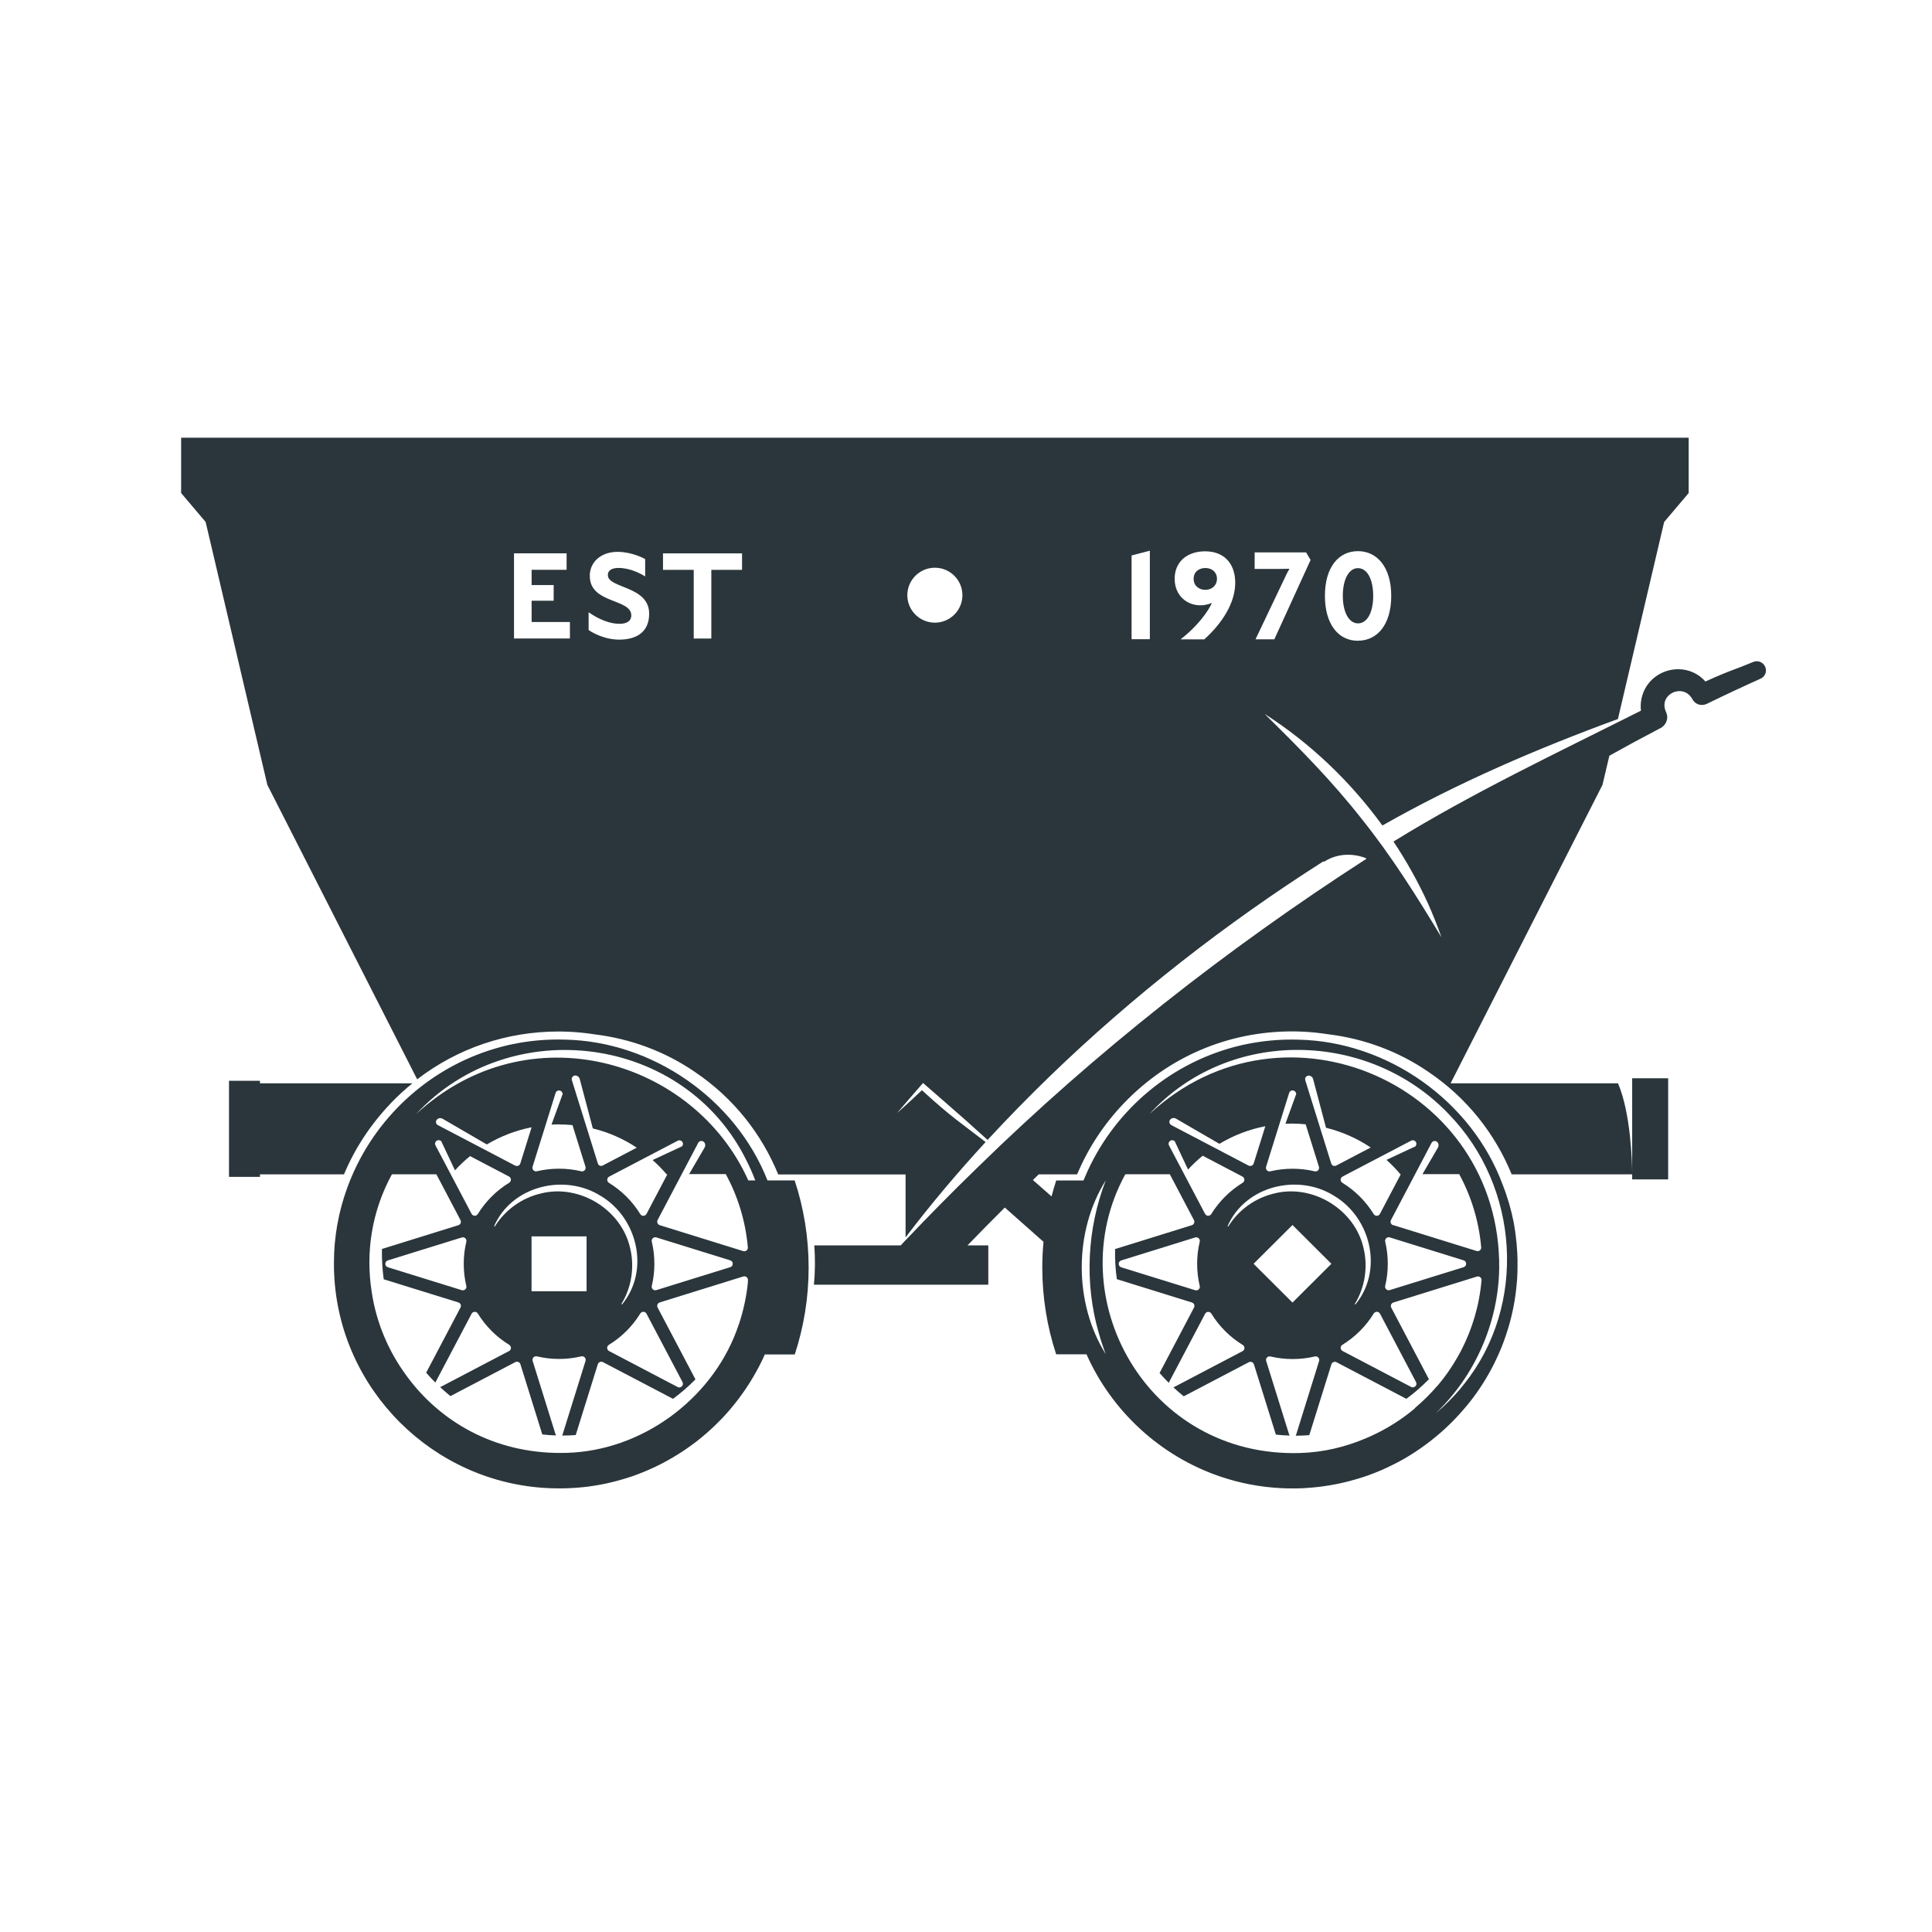 <svg width="128" height="128" viewBox="0 0 128 128" fill="none" xmlns="http://www.w3.org/2000/svg">
<rect width="128" height="128" fill="white"/>
<path d="M25.879 73.103C26.337 72.624 26.817 72.182 27.322 71.772H17.222V71.606H15.172V77.972H17.222V77.805H22.79C23.509 76.086 24.549 74.499 25.883 73.103" fill="#2A363B"/>
<path d="M89.972 37.639C89.368 37.639 88.965 38.382 88.965 39.47C88.965 40.557 89.365 41.3 89.972 41.3C90.579 41.3 90.978 40.575 90.978 39.481C90.978 38.386 90.586 37.643 89.972 37.643" fill="#2A363B"/>
<path d="M79.863 37.632C79.435 37.632 79.082 37.882 79.082 38.346C79.082 38.81 79.427 39.078 79.863 39.078C80.274 39.078 80.627 38.799 80.627 38.346C80.627 37.892 80.274 37.632 79.863 37.632Z" fill="#2A363B"/>
<path d="M73.259 78.204C72.02 81.409 71.838 85.016 72.797 88.318C72.928 88.79 73.085 89.257 73.259 89.718C71.14 86.339 71.137 81.583 73.259 78.204ZM74.578 77.798H77.504L79.103 80.836C79.172 80.966 79.103 81.13 78.962 81.173L73.877 82.754C73.862 83.421 73.902 84.088 73.993 84.748L78.965 86.292C79.107 86.335 79.176 86.498 79.107 86.629L76.825 90.965C77.024 91.193 77.228 91.414 77.439 91.621C77.442 91.606 77.446 91.588 77.453 91.574L79.841 87.042C79.928 86.879 80.157 86.872 80.255 87.031C80.775 87.876 81.487 88.587 82.334 89.105C82.491 89.203 82.487 89.431 82.323 89.518L77.78 91.9C77.78 91.9 77.755 91.911 77.74 91.914C77.962 92.125 78.195 92.32 78.427 92.509L82.738 90.25C82.869 90.182 83.032 90.25 83.076 90.392L84.53 95.046C84.835 95.079 85.136 95.101 85.442 95.112C85.431 95.094 85.42 95.076 85.413 95.057L83.89 90.171C83.835 89.993 83.992 89.826 84.173 89.87C84.646 89.982 85.136 90.04 85.642 90.04C86.147 90.04 86.638 89.982 87.11 89.87C87.292 89.826 87.448 89.993 87.394 90.171L85.871 95.057C85.863 95.083 85.853 95.101 85.838 95.119C86.14 95.119 86.441 95.105 86.743 95.083L88.208 90.392C88.251 90.25 88.415 90.182 88.546 90.25L93.176 92.676C93.703 92.288 94.201 91.853 94.67 91.378L92.173 86.632C92.104 86.502 92.173 86.339 92.315 86.295L97.846 84.577C98.006 84.526 98.17 84.653 98.155 84.824C98.01 86.495 97.534 88.072 96.796 89.493C96.789 89.511 96.778 89.529 96.767 89.547C96.701 89.67 96.636 89.794 96.563 89.917C96.185 90.58 95.749 91.207 95.259 91.787C95.244 91.806 95.23 91.817 95.211 91.831C94.768 92.349 94.281 92.828 93.761 93.27C93.747 93.292 93.732 93.314 93.71 93.332C92.831 94.068 91.849 94.684 90.788 95.162C90.716 95.195 90.643 95.228 90.57 95.257C90.534 95.271 90.497 95.289 90.461 95.304C89.105 95.877 87.652 96.217 86.165 96.265C75.996 96.598 70.115 85.922 74.549 77.809H74.593L74.578 77.798ZM92.296 81.173C92.257 81.162 92.224 81.137 92.195 81.112C92.195 81.112 92.195 81.108 92.191 81.104C92.18 81.093 92.173 81.086 92.166 81.072C92.166 81.068 92.162 81.064 92.158 81.057C92.155 81.046 92.147 81.039 92.144 81.028C92.144 81.021 92.14 81.014 92.137 81.006C92.137 80.999 92.129 80.988 92.129 80.981C92.129 80.974 92.129 80.963 92.129 80.956C92.129 80.948 92.129 80.941 92.129 80.93C92.129 80.923 92.129 80.916 92.133 80.905C92.133 80.898 92.133 80.887 92.137 80.879C92.137 80.879 92.137 80.879 92.137 80.876C92.14 80.861 92.147 80.847 92.155 80.832L93.754 77.794L94.844 75.721C94.924 75.569 95.128 75.55 95.24 75.681C95.324 75.779 95.335 75.92 95.269 76.029L94.241 77.791H96.676C97.472 79.255 97.981 80.898 98.133 82.638C98.148 82.804 97.984 82.931 97.825 82.88L92.293 81.162L92.296 81.173ZM91.773 85.193C91.886 84.722 91.944 84.233 91.944 83.729C91.944 83.225 91.886 82.736 91.773 82.264C91.73 82.083 91.897 81.927 92.075 81.981L96.97 83.5C97.192 83.569 97.192 83.885 96.97 83.954L92.075 85.472C91.897 85.527 91.73 85.371 91.773 85.19M88.935 89.098C89.781 88.579 90.494 87.869 91.013 87.024C91.112 86.868 91.341 86.872 91.428 87.035L93.816 91.566C93.925 91.773 93.699 91.994 93.492 91.889L88.949 89.507C88.786 89.42 88.778 89.192 88.938 89.094M88.531 77.222C88.495 77.24 88.455 77.247 88.415 77.247C88.415 77.247 88.411 77.247 88.408 77.247C88.393 77.247 88.379 77.247 88.368 77.243C88.364 77.243 88.36 77.243 88.353 77.24C88.342 77.24 88.331 77.233 88.32 77.229C88.313 77.229 88.306 77.222 88.302 77.218C88.295 77.214 88.288 77.211 88.28 77.204C88.273 77.196 88.266 77.193 88.259 77.185C88.251 77.182 88.248 77.174 88.244 77.171C88.237 77.164 88.233 77.156 88.23 77.149C88.226 77.142 88.219 77.135 88.215 77.131V77.124C88.208 77.109 88.2 77.098 88.197 77.084L87.43 74.626L86.478 71.57C86.427 71.407 86.558 71.247 86.728 71.262C86.856 71.273 86.965 71.363 86.997 71.487L87.852 74.717C88.924 74.981 89.923 75.427 90.814 76.025L88.535 77.218L88.531 77.222ZM92.784 77.798H92.805L91.424 80.423C91.337 80.586 91.108 80.593 91.01 80.433C90.49 79.593 89.778 78.878 88.931 78.36C88.887 78.331 88.855 78.291 88.836 78.248C88.836 78.248 88.836 78.237 88.833 78.233C88.826 78.219 88.826 78.201 88.822 78.182C88.822 78.171 88.822 78.164 88.822 78.157C88.822 78.132 88.822 78.11 88.833 78.088C88.833 78.081 88.84 78.074 88.84 78.07C88.847 78.052 88.858 78.037 88.869 78.019C88.873 78.012 88.88 78.008 88.884 78.001C88.902 77.983 88.924 77.965 88.949 77.95L91.559 76.584L93.492 75.572C93.699 75.463 93.921 75.685 93.812 75.891L93.783 75.946L91.857 76.845C92.187 77.142 92.5 77.461 92.784 77.802M85.609 74.441C85.911 74.441 86.209 74.459 86.503 74.488L87.383 77.301C87.437 77.479 87.281 77.646 87.099 77.602C86.627 77.49 86.136 77.432 85.631 77.432C85.126 77.432 84.635 77.49 84.162 77.602C84.112 77.617 84.061 77.61 84.017 77.591C83.93 77.559 83.868 77.472 83.872 77.37V77.363C83.872 77.345 83.875 77.327 83.883 77.305C83.883 77.305 83.883 77.301 83.883 77.298L84.762 74.481L85.409 72.411C85.478 72.186 85.794 72.186 85.863 72.411L85.882 72.469L85.162 74.452C85.315 74.445 85.464 74.438 85.616 74.438M77.602 74.535C77.45 74.456 77.431 74.253 77.562 74.14C77.66 74.057 77.802 74.046 77.911 74.111L80.79 75.782C81.713 75.228 82.738 74.826 83.832 74.615L83.061 77.08C83.05 77.12 83.025 77.153 82.999 77.182C82.999 77.182 82.999 77.182 82.996 77.185C82.985 77.196 82.974 77.204 82.963 77.211C82.96 77.211 82.956 77.214 82.952 77.218C82.941 77.225 82.93 77.229 82.919 77.233C82.912 77.233 82.905 77.236 82.901 77.24C82.894 77.24 82.883 77.243 82.872 77.247C82.865 77.247 82.854 77.247 82.847 77.247C82.84 77.247 82.832 77.247 82.821 77.247C82.814 77.247 82.807 77.247 82.796 77.243C82.789 77.243 82.778 77.243 82.77 77.24C82.77 77.24 82.767 77.24 82.763 77.24C82.749 77.236 82.734 77.229 82.723 77.225L80.423 76.018L77.599 74.539L77.602 74.535ZM79.485 85.197C79.528 85.378 79.361 85.534 79.183 85.48L74.284 83.961C74.062 83.892 74.062 83.576 74.284 83.508L79.183 81.985C79.361 81.931 79.528 82.09 79.485 82.268C79.372 82.739 79.314 83.228 79.314 83.732C79.314 84.236 79.372 84.726 79.485 85.197ZM80.135 80.531C80.135 80.531 80.125 80.531 80.117 80.535C80.103 80.542 80.085 80.546 80.07 80.546C80.063 80.546 80.052 80.546 80.045 80.546C80.023 80.546 79.997 80.546 79.976 80.535C79.968 80.535 79.961 80.528 79.954 80.528C79.936 80.521 79.921 80.51 79.906 80.499C79.899 80.495 79.892 80.488 79.888 80.484C79.87 80.466 79.852 80.444 79.838 80.419L78.449 77.784L77.45 75.888C77.341 75.681 77.566 75.46 77.769 75.569L77.824 75.598L78.711 77.486C79.013 77.156 79.336 76.852 79.681 76.569L82.316 77.95C82.48 78.037 82.487 78.266 82.327 78.364C81.484 78.882 80.768 79.593 80.248 80.437C80.219 80.484 80.179 80.513 80.135 80.531ZM88.208 83.729L85.631 86.299L83.054 83.729L85.631 81.159L88.208 83.729ZM84.424 79.07C83.17 79.361 82.047 80.165 81.375 81.26L81.331 81.235C82.491 78.574 85.98 77.711 88.397 79.23C90.85 80.702 91.653 84.178 89.8 86.422L89.756 86.397C90.432 85.302 90.643 83.939 90.338 82.692C89.767 80.133 86.972 78.422 84.424 79.07ZM96.018 73.85C100.659 78.639 101.194 86.473 96.996 91.704C96.592 92.226 96.098 92.748 95.615 93.201L95.106 93.644C97.716 91.168 99.264 87.644 99.326 84.055C99.464 71.896 85.093 65.505 76.152 73.81C81.426 68.043 90.701 68.228 96.018 73.847M84.715 37.693H83.123V36.598H86.532L86.83 37.099L84.428 42.355H83.181L85.257 37.998C85.34 37.831 85.435 37.682 85.435 37.682L84.719 37.693H84.715ZM79.787 42.359H78.213C79.376 41.467 80.085 40.437 80.292 39.944C79.136 40.437 77.824 39.759 77.824 38.346C77.824 37.222 78.645 36.526 79.845 36.526C81.044 36.526 81.793 37.269 81.836 38.505C81.884 39.962 80.895 41.365 79.787 42.359ZM60.113 39.433C60.113 38.429 60.931 37.613 61.938 37.613C62.944 37.613 63.762 38.429 63.762 39.433C63.762 40.437 62.944 41.253 61.938 41.253C60.931 41.253 60.113 40.437 60.113 39.433ZM36.682 38.763V39.799H35.221V41.209H37.758V42.301H34.054V36.66H37.539V37.751H35.221V38.763H36.682ZM39.073 38.164C39.073 37.182 39.876 36.562 40.909 36.562C41.839 36.562 42.606 36.964 42.744 37.037V38.193C42.515 38.038 41.777 37.628 40.985 37.628C40.611 37.628 40.273 37.737 40.273 38.103C40.273 38.995 43.009 38.802 43.009 40.658C43.009 41.913 42.126 42.377 41.021 42.377C39.982 42.377 39.124 41.84 38.997 41.739V40.564C39.251 40.738 40.12 41.329 41.05 41.329C41.57 41.329 41.825 41.112 41.825 40.775C41.825 39.636 39.077 40.02 39.077 38.164M43.925 37.755V36.664H49.163V37.755H47.127V42.304H45.961V37.755H43.925ZM76.181 36.486V42.348H74.971V36.801L76.181 36.486ZM89.967 42.453C88.673 42.453 87.779 41.365 87.779 39.469C87.779 37.574 88.691 36.515 89.967 36.515C91.243 36.515 92.173 37.584 92.173 39.477C92.173 41.369 91.261 42.449 89.967 42.449M116.949 44.182C116.855 43.957 116.637 43.809 116.389 43.809C116.309 43.809 116.233 43.823 116.157 43.856C115.597 44.088 115.241 44.222 114.925 44.342C114.427 44.53 113.998 44.693 112.988 45.15C112.533 44.632 111.883 44.338 111.185 44.338C110.316 44.338 109.506 44.784 109.062 45.505C108.859 45.839 108.739 46.216 108.706 46.629C108.695 46.778 108.699 46.93 108.717 47.086C108.684 47.1 108.652 47.118 108.619 47.133C103.131 49.895 97.555 52.524 92.322 55.754C93.191 57.062 93.961 58.44 94.612 59.868C94.939 60.6 95.233 61.343 95.502 62.098C93.845 59.357 92.198 56.725 90.21 54.249C88.251 51.748 86.067 49.54 83.781 47.296C86.823 49.243 89.469 51.777 91.588 54.691C96.556 51.867 101.837 49.598 107.191 47.637L110.254 34.583L111.879 32.665V29H12V32.665L13.625 34.583L17.713 52.002L27.639 71.508C30.314 69.453 33.563 68.34 37.005 68.34C37.245 68.34 37.489 68.347 37.728 68.358C38.299 68.384 38.859 68.445 39.419 68.532C41.77 68.819 44.063 69.66 46.044 71.023C48.625 72.763 50.471 75.152 51.558 77.809H59.997V81.981C61.658 79.792 63.435 77.689 65.3 75.663C63.602 74.347 63.123 74.093 61.08 72.23C60.993 72.317 59.91 73.332 59.43 73.742C60.004 73.078 60.575 72.411 61.153 71.751L61.175 71.769L62.592 73.002C63.508 73.796 64.486 74.662 65.43 75.522C66.772 74.071 68.153 72.661 69.567 71.291C75.076 65.966 81.193 61.195 87.662 57.077C87.699 57.088 87.732 57.088 87.757 57.073C88.451 56.624 89.454 56.457 90.494 56.852C90.505 56.867 90.516 56.885 90.526 56.899C81.284 62.859 72.594 69.689 64.729 77.381C63.079 78.98 61.469 80.618 59.888 82.282C59.819 82.359 59.746 82.435 59.677 82.511H53.949C54.014 83.377 54.007 84.251 53.924 85.114H61.618H65.478V82.511H64.097C64.94 81.641 65.757 80.811 66.55 80.024L66.572 80.002L69.134 82.272C69.083 82.83 69.054 83.395 69.054 83.968C69.054 85.976 69.377 87.912 69.974 89.725H71.983C73.659 93.499 76.868 96.46 80.808 97.812C82.113 98.258 83.494 98.53 84.929 98.596C85.144 98.606 85.355 98.61 85.565 98.61C85.605 98.61 85.645 98.61 85.685 98.61C85.751 98.61 85.816 98.61 85.882 98.61C85.951 98.61 86.016 98.61 86.085 98.606C86.151 98.606 86.216 98.603 86.281 98.599C86.347 98.599 86.416 98.592 86.485 98.588C86.55 98.588 86.616 98.581 86.681 98.574C86.747 98.57 86.812 98.563 86.881 98.559C86.947 98.556 87.012 98.548 87.077 98.541C87.143 98.534 87.208 98.527 87.274 98.519C87.339 98.512 87.401 98.505 87.466 98.498C87.532 98.49 87.597 98.483 87.662 98.472C87.728 98.465 87.79 98.454 87.855 98.443C87.921 98.432 87.986 98.425 88.048 98.414C88.11 98.403 88.175 98.392 88.237 98.382C88.302 98.371 88.364 98.36 88.429 98.345C88.491 98.335 88.557 98.32 88.618 98.309C88.68 98.295 88.746 98.284 88.807 98.269C88.869 98.255 88.931 98.24 88.993 98.226C89.055 98.211 89.12 98.197 89.182 98.182C89.243 98.168 89.305 98.153 89.367 98.135C89.429 98.121 89.494 98.103 89.556 98.084C89.618 98.066 89.68 98.052 89.738 98.034C89.8 98.016 89.861 97.997 89.923 97.979C89.985 97.961 90.043 97.943 90.105 97.925C90.167 97.907 90.228 97.885 90.29 97.867C90.348 97.849 90.41 97.827 90.468 97.809C90.53 97.787 90.588 97.765 90.65 97.744C90.708 97.722 90.766 97.7 90.825 97.678C90.886 97.657 90.944 97.631 91.006 97.609C91.064 97.588 91.123 97.566 91.181 97.541C91.239 97.515 91.301 97.493 91.359 97.468C91.417 97.443 91.471 97.421 91.53 97.396C91.588 97.37 91.65 97.345 91.708 97.316C91.762 97.29 91.82 97.265 91.875 97.24C91.933 97.211 91.991 97.185 92.049 97.156C92.104 97.131 92.158 97.106 92.213 97.077C92.271 97.048 92.329 97.019 92.387 96.99C92.442 96.961 92.496 96.935 92.551 96.906C92.609 96.877 92.663 96.845 92.722 96.816C92.776 96.787 92.827 96.758 92.882 96.729C92.94 96.696 92.994 96.663 93.052 96.631C93.103 96.602 93.158 96.573 93.209 96.54C93.263 96.507 93.321 96.471 93.376 96.439C93.427 96.406 93.478 96.377 93.528 96.344C93.587 96.308 93.641 96.272 93.696 96.236C93.743 96.203 93.794 96.174 93.841 96.141C93.899 96.105 93.954 96.065 94.012 96.025C94.055 95.993 94.103 95.964 94.15 95.931C94.208 95.891 94.266 95.848 94.325 95.804C94.368 95.775 94.412 95.743 94.452 95.713C94.517 95.666 94.583 95.616 94.644 95.569C94.681 95.543 94.713 95.518 94.75 95.489C94.848 95.413 94.946 95.337 95.04 95.257C95.07 95.231 95.099 95.206 95.128 95.184C95.193 95.13 95.262 95.076 95.328 95.017C95.364 94.985 95.404 94.952 95.44 94.92C95.495 94.869 95.553 94.822 95.608 94.771C95.647 94.735 95.687 94.698 95.727 94.662C95.778 94.615 95.829 94.568 95.88 94.521C95.92 94.481 95.96 94.441 96.004 94.401C96.051 94.354 96.102 94.307 96.149 94.26C96.189 94.22 96.229 94.177 96.269 94.137C96.316 94.09 96.363 94.042 96.411 93.992C96.451 93.952 96.491 93.908 96.531 93.865C96.574 93.818 96.621 93.767 96.665 93.72C96.705 93.676 96.741 93.633 96.781 93.589C96.825 93.538 96.869 93.491 96.912 93.441C96.952 93.397 96.989 93.35 97.029 93.306C97.072 93.256 97.112 93.209 97.156 93.158C97.192 93.111 97.232 93.067 97.268 93.02C97.308 92.969 97.348 92.918 97.392 92.868C97.428 92.821 97.465 92.773 97.501 92.726C97.541 92.676 97.581 92.625 97.621 92.57C97.657 92.523 97.69 92.473 97.726 92.425C97.763 92.375 97.803 92.32 97.839 92.27C97.875 92.222 97.908 92.172 97.941 92.121C97.977 92.067 98.013 92.016 98.05 91.962C98.082 91.911 98.115 91.86 98.148 91.813C98.184 91.758 98.221 91.704 98.253 91.65C98.286 91.599 98.315 91.548 98.348 91.498C98.381 91.443 98.417 91.385 98.45 91.331C98.479 91.28 98.511 91.229 98.54 91.175C98.573 91.121 98.606 91.062 98.639 91.004C98.668 90.954 98.697 90.899 98.726 90.849C98.759 90.791 98.788 90.733 98.82 90.675C98.849 90.624 98.875 90.57 98.904 90.515C98.933 90.457 98.962 90.399 98.991 90.341C99.017 90.287 99.046 90.232 99.071 90.178C99.1 90.12 99.129 90.058 99.155 90C99.18 89.946 99.206 89.892 99.231 89.837C99.26 89.775 99.286 89.718 99.311 89.656C99.336 89.602 99.358 89.547 99.384 89.489C99.409 89.427 99.435 89.37 99.46 89.308C99.482 89.254 99.504 89.195 99.525 89.141C99.551 89.079 99.573 89.018 99.598 88.956C99.62 88.902 99.642 88.844 99.66 88.786C99.682 88.724 99.704 88.663 99.725 88.597C99.743 88.539 99.765 88.481 99.784 88.427C99.805 88.365 99.823 88.3 99.845 88.239C99.863 88.18 99.882 88.123 99.9 88.064C99.918 87.999 99.94 87.938 99.958 87.872C99.976 87.814 99.991 87.756 100.009 87.695C100.027 87.629 100.045 87.564 100.06 87.503C100.074 87.445 100.089 87.387 100.107 87.325C100.121 87.26 100.14 87.194 100.154 87.129C100.169 87.071 100.183 87.01 100.194 86.952C100.209 86.886 100.223 86.817 100.238 86.752C100.249 86.694 100.263 86.632 100.274 86.575C100.289 86.506 100.3 86.44 100.31 86.371C100.321 86.314 100.332 86.252 100.343 86.194C100.354 86.125 100.365 86.056 100.376 85.987C100.383 85.929 100.394 85.868 100.401 85.81C100.412 85.741 100.42 85.672 100.427 85.599C100.434 85.538 100.441 85.48 100.449 85.422C100.456 85.349 100.463 85.28 100.47 85.208C100.478 85.15 100.481 85.092 100.489 85.03C100.496 84.958 100.499 84.885 100.507 84.809C100.51 84.751 100.514 84.693 100.518 84.635C100.521 84.559 100.525 84.483 100.529 84.41C100.529 84.352 100.536 84.294 100.536 84.24C100.536 84.16 100.539 84.084 100.539 84.004C100.539 83.95 100.539 83.896 100.539 83.841C100.539 83.754 100.539 83.663 100.539 83.573C100.539 83.529 100.539 83.482 100.539 83.439C100.539 83.305 100.532 83.171 100.525 83.036C100.514 82.83 100.499 82.623 100.481 82.42C100.474 82.351 100.467 82.282 100.459 82.213C100.445 82.076 100.43 81.942 100.412 81.804C100.401 81.728 100.394 81.652 100.383 81.576C100.358 81.409 100.332 81.246 100.303 81.082C100.3 81.053 100.292 81.024 100.289 80.995C100.121 80.151 99.882 79.313 99.555 78.49C97.508 72.944 91.929 68.993 86.002 68.88C84.791 68.844 83.581 68.96 82.4 69.214C82.36 69.221 82.323 69.232 82.284 69.239C82.124 69.275 81.96 69.315 81.8 69.359C77.326 70.544 73.673 73.763 71.892 77.954C71.863 78.026 71.831 78.099 71.802 78.171C71.798 78.182 71.791 78.197 71.787 78.208H69.977C69.861 78.556 69.763 78.911 69.668 79.266L68.433 78.179C68.56 78.055 68.691 77.932 68.818 77.805H71.362C72.082 76.087 73.117 74.499 74.451 73.103C77.391 70.029 81.349 68.333 85.598 68.333C85.838 68.333 86.082 68.34 86.321 68.351C86.888 68.376 87.452 68.438 88.011 68.525C90.363 68.811 92.656 69.652 94.637 71.015C97.218 72.755 99.064 75.144 100.151 77.802H108.136V78.139H110.52V71.436H108.136V77.678C108.128 77.004 108.045 73.742 107.198 71.773H96.105L106.169 51.998L106.624 50.069C107.699 49.468 108.75 48.898 109.764 48.369L109.887 48.304L109.953 48.271C110.182 48.166 110.356 47.97 110.422 47.746C110.505 47.499 110.429 47.256 110.345 47.093C110.196 46.687 110.305 46.393 110.429 46.219C110.614 45.955 110.934 45.788 111.268 45.788C111.479 45.788 111.868 45.857 112.123 46.317C112.181 46.441 112.326 46.582 112.428 46.626C112.53 46.68 112.642 46.705 112.759 46.705C112.831 46.705 112.904 46.694 112.973 46.673H112.977L112.98 46.669C113.009 46.658 113.035 46.647 113.064 46.636H113.067H113.078L113.144 46.6C114.267 46.053 115.739 45.364 116.64 44.965C116.942 44.831 117.08 44.49 116.953 44.186" fill="#2A363B"/>
<path d="M49.576 78.205C45.989 70.204 35.006 66.934 27.562 73.815C33.839 67.043 45.382 68.565 49.471 76.918C49.685 77.335 49.871 77.766 50.038 78.205H49.576ZM30.895 85.194C30.939 85.375 30.771 85.531 30.593 85.477L25.698 83.958C25.472 83.889 25.472 83.573 25.698 83.505L30.593 81.986C30.771 81.931 30.939 82.087 30.895 82.268C30.782 82.74 30.724 83.229 30.724 83.733C30.724 84.237 30.782 84.726 30.895 85.198M29.176 75.569L29.23 75.598L30.143 77.538C30.452 77.201 30.786 76.885 31.142 76.595L33.723 77.947C33.886 78.034 33.893 78.263 33.733 78.361C32.887 78.879 32.174 79.59 31.655 80.434C31.625 80.481 31.585 80.51 31.542 80.528C31.542 80.528 31.531 80.532 31.524 80.536C31.509 80.539 31.491 80.543 31.477 80.546C31.466 80.546 31.458 80.546 31.447 80.546C31.426 80.546 31.4 80.546 31.378 80.536C31.371 80.536 31.364 80.528 31.357 80.525C31.338 80.517 31.324 80.51 31.309 80.496C31.302 80.492 31.295 80.485 31.291 80.481C31.273 80.463 31.255 80.441 31.24 80.416L29.859 77.791L28.852 75.885C28.743 75.678 28.969 75.457 29.172 75.566M34.475 77.081C34.464 77.121 34.439 77.153 34.413 77.182C34.413 77.182 34.413 77.182 34.41 77.186C34.399 77.197 34.388 77.204 34.377 77.211C34.373 77.211 34.37 77.215 34.366 77.219C34.355 77.226 34.344 77.23 34.333 77.233C34.326 77.233 34.322 77.237 34.315 77.24C34.308 77.24 34.297 77.248 34.286 77.248C34.279 77.248 34.268 77.248 34.261 77.248C34.253 77.248 34.246 77.248 34.235 77.248C34.224 77.248 34.217 77.248 34.21 77.244C34.199 77.244 34.191 77.244 34.184 77.24C34.184 77.24 34.181 77.24 34.177 77.24C34.162 77.237 34.148 77.23 34.133 77.226L31.891 76.051L29.012 74.543C28.86 74.463 28.841 74.26 28.972 74.148C29.07 74.065 29.212 74.054 29.321 74.119L32.254 75.823C33.156 75.286 34.155 74.895 35.22 74.685L34.471 77.088L34.475 77.081ZM38.862 85.549H35.216V81.913H38.862V85.549ZM39.807 79.234C42.26 80.706 43.063 84.183 41.21 86.427L41.166 86.397C41.842 85.303 42.053 83.94 41.748 82.693C41.177 80.133 38.382 78.422 35.834 79.071C34.58 79.361 33.457 80.166 32.781 81.261L32.738 81.235C33.897 78.574 37.386 77.712 39.803 79.234M39.941 77.219C39.905 77.237 39.865 77.244 39.825 77.244C39.825 77.244 39.821 77.244 39.818 77.244C39.803 77.244 39.788 77.244 39.778 77.24C39.774 77.24 39.77 77.24 39.763 77.237C39.752 77.237 39.741 77.23 39.73 77.226C39.723 77.226 39.719 77.219 39.712 77.215C39.705 77.211 39.698 77.208 39.69 77.201C39.683 77.197 39.676 77.19 39.669 77.182C39.661 77.179 39.658 77.171 39.654 77.168C39.647 77.161 39.643 77.153 39.639 77.146C39.636 77.139 39.629 77.132 39.625 77.124C39.625 77.124 39.625 77.121 39.625 77.117C39.618 77.106 39.611 77.092 39.607 77.077L38.858 74.674L37.888 71.563C37.837 71.4 37.968 71.241 38.139 71.255C38.266 71.266 38.375 71.357 38.407 71.48L39.276 74.761C40.327 75.018 41.311 75.453 42.187 76.037L39.945 77.211L39.941 77.219ZM45.218 75.892L45.189 75.946L43.238 76.856C43.568 77.15 43.877 77.462 44.164 77.799H44.215L42.834 80.423C42.747 80.586 42.518 80.594 42.42 80.438C41.9 79.593 41.188 78.883 40.341 78.364C40.297 78.335 40.265 78.295 40.246 78.252C40.246 78.252 40.246 78.241 40.243 78.234C40.236 78.219 40.232 78.201 40.232 78.186C40.232 78.179 40.232 78.168 40.232 78.161C40.232 78.136 40.232 78.114 40.243 78.092C40.243 78.085 40.25 78.078 40.25 78.074C40.257 78.056 40.268 78.038 40.279 78.023C40.283 78.016 40.29 78.013 40.294 78.005C40.312 77.987 40.334 77.969 40.359 77.954L42.94 76.602L44.902 75.576C45.109 75.468 45.331 75.692 45.222 75.895M45.218 91.571C45.328 91.777 45.102 91.998 44.895 91.893L40.352 89.511C40.188 89.424 40.181 89.196 40.341 89.098C41.188 88.58 41.9 87.869 42.42 87.025C42.518 86.869 42.747 86.872 42.834 87.039L45.222 91.571H45.218ZM43.183 85.194C43.296 84.723 43.354 84.233 43.354 83.729C43.354 83.225 43.296 82.736 43.183 82.265C43.139 82.084 43.307 81.928 43.485 81.982L48.38 83.501C48.602 83.57 48.602 83.885 48.38 83.954L43.485 85.473C43.307 85.527 43.139 85.372 43.183 85.19M48.09 77.799C48.886 79.263 49.395 80.905 49.547 82.645C49.562 82.812 49.398 82.939 49.238 82.888L43.706 81.17C43.666 81.159 43.634 81.134 43.608 81.108C43.608 81.108 43.608 81.105 43.605 81.101C43.597 81.09 43.587 81.079 43.579 81.069C43.579 81.065 43.576 81.061 43.572 81.054C43.565 81.043 43.561 81.036 43.557 81.025C43.557 81.018 43.554 81.01 43.55 81.003C43.55 80.996 43.547 80.985 43.543 80.978C43.543 80.971 43.543 80.96 43.543 80.953C43.543 80.945 43.543 80.938 43.543 80.927C43.543 80.92 43.543 80.913 43.547 80.902C43.547 80.894 43.547 80.884 43.55 80.876C43.55 80.876 43.55 80.876 43.55 80.873C43.554 80.858 43.561 80.844 43.568 80.829L45.168 77.791L46.258 75.718C46.338 75.566 46.541 75.547 46.654 75.678C46.738 75.776 46.749 75.917 46.683 76.026L45.655 77.788H48.09V77.799ZM37.037 74.496C37.339 74.496 37.633 74.514 37.928 74.54L38.789 77.298C38.844 77.476 38.687 77.643 38.506 77.599C38.033 77.487 37.542 77.429 37.037 77.429C36.532 77.429 36.041 77.487 35.569 77.599C35.518 77.61 35.467 77.606 35.423 77.588C35.336 77.556 35.275 77.469 35.275 77.367C35.275 77.367 35.275 77.364 35.275 77.36C35.275 77.342 35.275 77.324 35.285 77.302C35.285 77.302 35.285 77.298 35.285 77.295L36.147 74.536L36.808 72.412C36.877 72.191 37.194 72.191 37.263 72.412L37.281 72.47L36.539 74.507C36.703 74.496 36.87 74.493 37.034 74.493M48.944 87.753C48.173 90.084 46.669 92.114 44.746 93.608C44.742 93.612 44.735 93.615 44.731 93.622C44.615 93.713 44.495 93.8 44.375 93.887C44.368 93.894 44.357 93.898 44.35 93.905C42.387 95.315 40.028 96.178 37.586 96.254C33.094 96.403 29.441 94.402 27.141 91.426C27.119 91.397 27.097 91.368 27.072 91.335C27.028 91.273 26.981 91.215 26.937 91.154C25.745 89.54 24.927 87.637 24.622 85.567C24.222 82.997 24.611 80.278 25.967 77.799H28.911L30.51 80.837C30.579 80.967 30.51 81.13 30.368 81.174L25.305 82.747C25.291 83.418 25.331 84.088 25.422 84.755L30.368 86.289C30.51 86.332 30.579 86.495 30.51 86.626L28.235 90.943C28.431 91.172 28.634 91.389 28.845 91.6C28.849 91.589 28.849 91.581 28.856 91.571L31.244 87.039C31.331 86.876 31.56 86.869 31.658 87.025C32.178 87.869 32.89 88.58 33.737 89.098C33.893 89.196 33.89 89.424 33.726 89.511L29.183 91.893C29.183 91.893 29.169 91.897 29.161 91.9C29.383 92.111 29.612 92.306 29.845 92.495L34.141 90.244C34.271 90.175 34.435 90.244 34.479 90.385L35.929 95.036C36.234 95.069 36.536 95.094 36.841 95.102C36.83 95.083 36.819 95.069 36.812 95.047L35.289 90.164C35.235 89.986 35.391 89.82 35.573 89.863C36.045 89.975 36.536 90.034 37.041 90.034C37.546 90.034 38.037 89.975 38.509 89.863C38.691 89.82 38.847 89.986 38.793 90.164L37.27 95.047C37.263 95.073 37.252 95.091 37.237 95.109C37.539 95.109 37.84 95.098 38.142 95.076L39.607 90.385C39.65 90.244 39.814 90.175 39.945 90.244L44.59 92.676C45.113 92.288 45.611 91.861 46.076 91.386L43.568 86.626C43.499 86.495 43.568 86.332 43.71 86.289L49.242 84.57C49.402 84.52 49.565 84.647 49.551 84.813C49.551 84.85 49.544 84.886 49.54 84.922C49.547 84.886 49.558 84.85 49.565 84.817C49.474 85.817 49.267 86.803 48.947 87.757M52.669 78.205H50.848C48.718 72.803 43.23 68.986 37.408 68.877C36.198 68.841 34.987 68.953 33.806 69.211C33.766 69.218 33.73 69.229 33.69 69.236C33.53 69.272 33.366 69.312 33.206 69.356C28.733 70.541 25.08 73.76 23.299 77.951C23.27 78.023 23.237 78.096 23.208 78.168C23.15 78.313 23.092 78.458 23.037 78.607C23.012 78.68 22.986 78.752 22.961 78.825C22.925 78.93 22.888 79.038 22.852 79.144C22.83 79.209 22.808 79.274 22.787 79.343C22.739 79.499 22.692 79.658 22.648 79.814C22.63 79.883 22.612 79.948 22.594 80.017C22.561 80.144 22.528 80.271 22.499 80.398C22.488 80.452 22.474 80.503 22.463 80.557C22.427 80.728 22.394 80.898 22.361 81.072C22.35 81.13 22.339 81.192 22.328 81.25C22.303 81.402 22.278 81.551 22.259 81.707C22.256 81.743 22.249 81.779 22.245 81.815C22.22 81.997 22.201 82.181 22.183 82.366C22.18 82.417 22.172 82.471 22.169 82.526C22.154 82.704 22.143 82.877 22.136 83.059C22.136 83.077 22.136 83.091 22.136 83.109C22.129 83.302 22.125 83.497 22.125 83.693C22.125 83.744 22.125 83.791 22.125 83.838C22.125 84.037 22.129 84.233 22.14 84.433C22.492 92.064 28.685 98.241 36.336 98.593C36.55 98.603 36.761 98.607 36.972 98.607C37.012 98.607 37.052 98.607 37.092 98.607C37.157 98.607 37.223 98.607 37.288 98.607C37.357 98.607 37.422 98.607 37.492 98.603C37.557 98.603 37.622 98.6 37.688 98.596C37.753 98.596 37.822 98.589 37.888 98.585C37.953 98.585 38.019 98.578 38.084 98.574C38.149 98.571 38.218 98.564 38.284 98.56C38.349 98.553 38.415 98.549 38.48 98.542C38.546 98.534 38.611 98.531 38.676 98.524C38.742 98.516 38.804 98.509 38.869 98.502C38.934 98.495 39 98.484 39.065 98.477C39.131 98.469 39.193 98.458 39.258 98.448C39.323 98.437 39.389 98.429 39.454 98.418C39.516 98.408 39.581 98.397 39.643 98.386C39.709 98.375 39.774 98.364 39.836 98.35C39.898 98.339 39.963 98.324 40.025 98.313C40.087 98.299 40.152 98.288 40.214 98.273C40.276 98.259 40.337 98.245 40.399 98.23C40.461 98.216 40.526 98.201 40.588 98.186C40.65 98.172 40.712 98.157 40.773 98.139C40.835 98.121 40.901 98.107 40.962 98.089C41.024 98.07 41.082 98.056 41.144 98.038C41.206 98.02 41.268 98.002 41.33 97.983C41.391 97.965 41.45 97.947 41.508 97.929C41.569 97.911 41.631 97.889 41.693 97.871C41.751 97.853 41.813 97.831 41.871 97.813C41.933 97.791 41.995 97.77 42.053 97.748C42.111 97.726 42.169 97.708 42.227 97.683C42.289 97.661 42.347 97.635 42.409 97.614C42.467 97.592 42.525 97.57 42.58 97.545C42.642 97.519 42.7 97.498 42.758 97.472C42.816 97.451 42.871 97.425 42.929 97.4C42.987 97.374 43.049 97.345 43.107 97.32C43.161 97.295 43.216 97.269 43.274 97.244C43.332 97.215 43.394 97.189 43.452 97.16C43.507 97.135 43.561 97.11 43.616 97.081C43.674 97.052 43.732 97.023 43.79 96.994C43.845 96.965 43.899 96.939 43.95 96.91C44.008 96.881 44.066 96.849 44.124 96.816C44.175 96.787 44.23 96.758 44.281 96.729C44.339 96.697 44.397 96.664 44.452 96.631C44.502 96.602 44.553 96.573 44.604 96.544C44.662 96.512 44.717 96.475 44.775 96.439C44.826 96.41 44.873 96.377 44.924 96.349C44.982 96.312 45.04 96.276 45.095 96.24C45.142 96.211 45.189 96.178 45.237 96.149C45.295 96.109 45.353 96.069 45.415 96.029C45.458 96.001 45.502 95.968 45.546 95.939C45.607 95.895 45.666 95.852 45.727 95.808C45.767 95.779 45.807 95.75 45.847 95.721C45.916 95.671 45.985 95.616 46.058 95.566C46.087 95.544 46.116 95.522 46.145 95.5C46.243 95.424 46.342 95.348 46.436 95.268C46.461 95.25 46.483 95.228 46.505 95.21C46.578 95.152 46.65 95.091 46.719 95.029C46.756 95 46.789 94.967 46.825 94.938C46.883 94.888 46.941 94.837 46.999 94.782C47.039 94.75 47.076 94.714 47.116 94.677C47.17 94.627 47.221 94.579 47.276 94.529C47.316 94.492 47.352 94.453 47.392 94.416C47.443 94.369 47.494 94.318 47.541 94.271C47.581 94.231 47.621 94.192 47.657 94.152C47.704 94.101 47.752 94.054 47.803 94.007C47.843 93.967 47.879 93.923 47.919 93.883C47.966 93.833 48.013 93.785 48.057 93.735C48.093 93.695 48.133 93.651 48.17 93.608C48.213 93.557 48.261 93.506 48.304 93.456C48.34 93.412 48.38 93.369 48.417 93.322C48.46 93.271 48.504 93.22 48.544 93.169C48.58 93.126 48.617 93.079 48.653 93.035C48.693 92.984 48.737 92.93 48.777 92.879C48.813 92.832 48.849 92.789 48.882 92.742C48.922 92.687 48.962 92.636 49.002 92.582C49.035 92.535 49.071 92.488 49.104 92.441C49.14 92.386 49.18 92.335 49.22 92.281C49.253 92.234 49.289 92.183 49.322 92.136C49.358 92.082 49.398 92.027 49.431 91.973C49.464 91.926 49.496 91.875 49.529 91.824C49.565 91.77 49.602 91.712 49.638 91.658C49.671 91.607 49.7 91.56 49.733 91.509C49.765 91.455 49.801 91.397 49.834 91.339C49.863 91.288 49.892 91.237 49.925 91.186C49.958 91.128 49.99 91.07 50.023 91.016C50.052 90.965 50.081 90.914 50.111 90.86C50.143 90.802 50.172 90.744 50.205 90.686C50.234 90.635 50.26 90.581 50.289 90.53C50.318 90.472 50.35 90.41 50.379 90.353C50.405 90.298 50.434 90.247 50.459 90.193C50.488 90.131 50.517 90.073 50.547 90.012C50.572 89.957 50.597 89.903 50.619 89.852C50.638 89.812 50.656 89.772 50.67 89.736H52.655C53.251 87.924 53.574 85.988 53.574 83.98C53.574 81.971 53.251 80.035 52.655 78.223" fill="#2A363B"/>
</svg>
